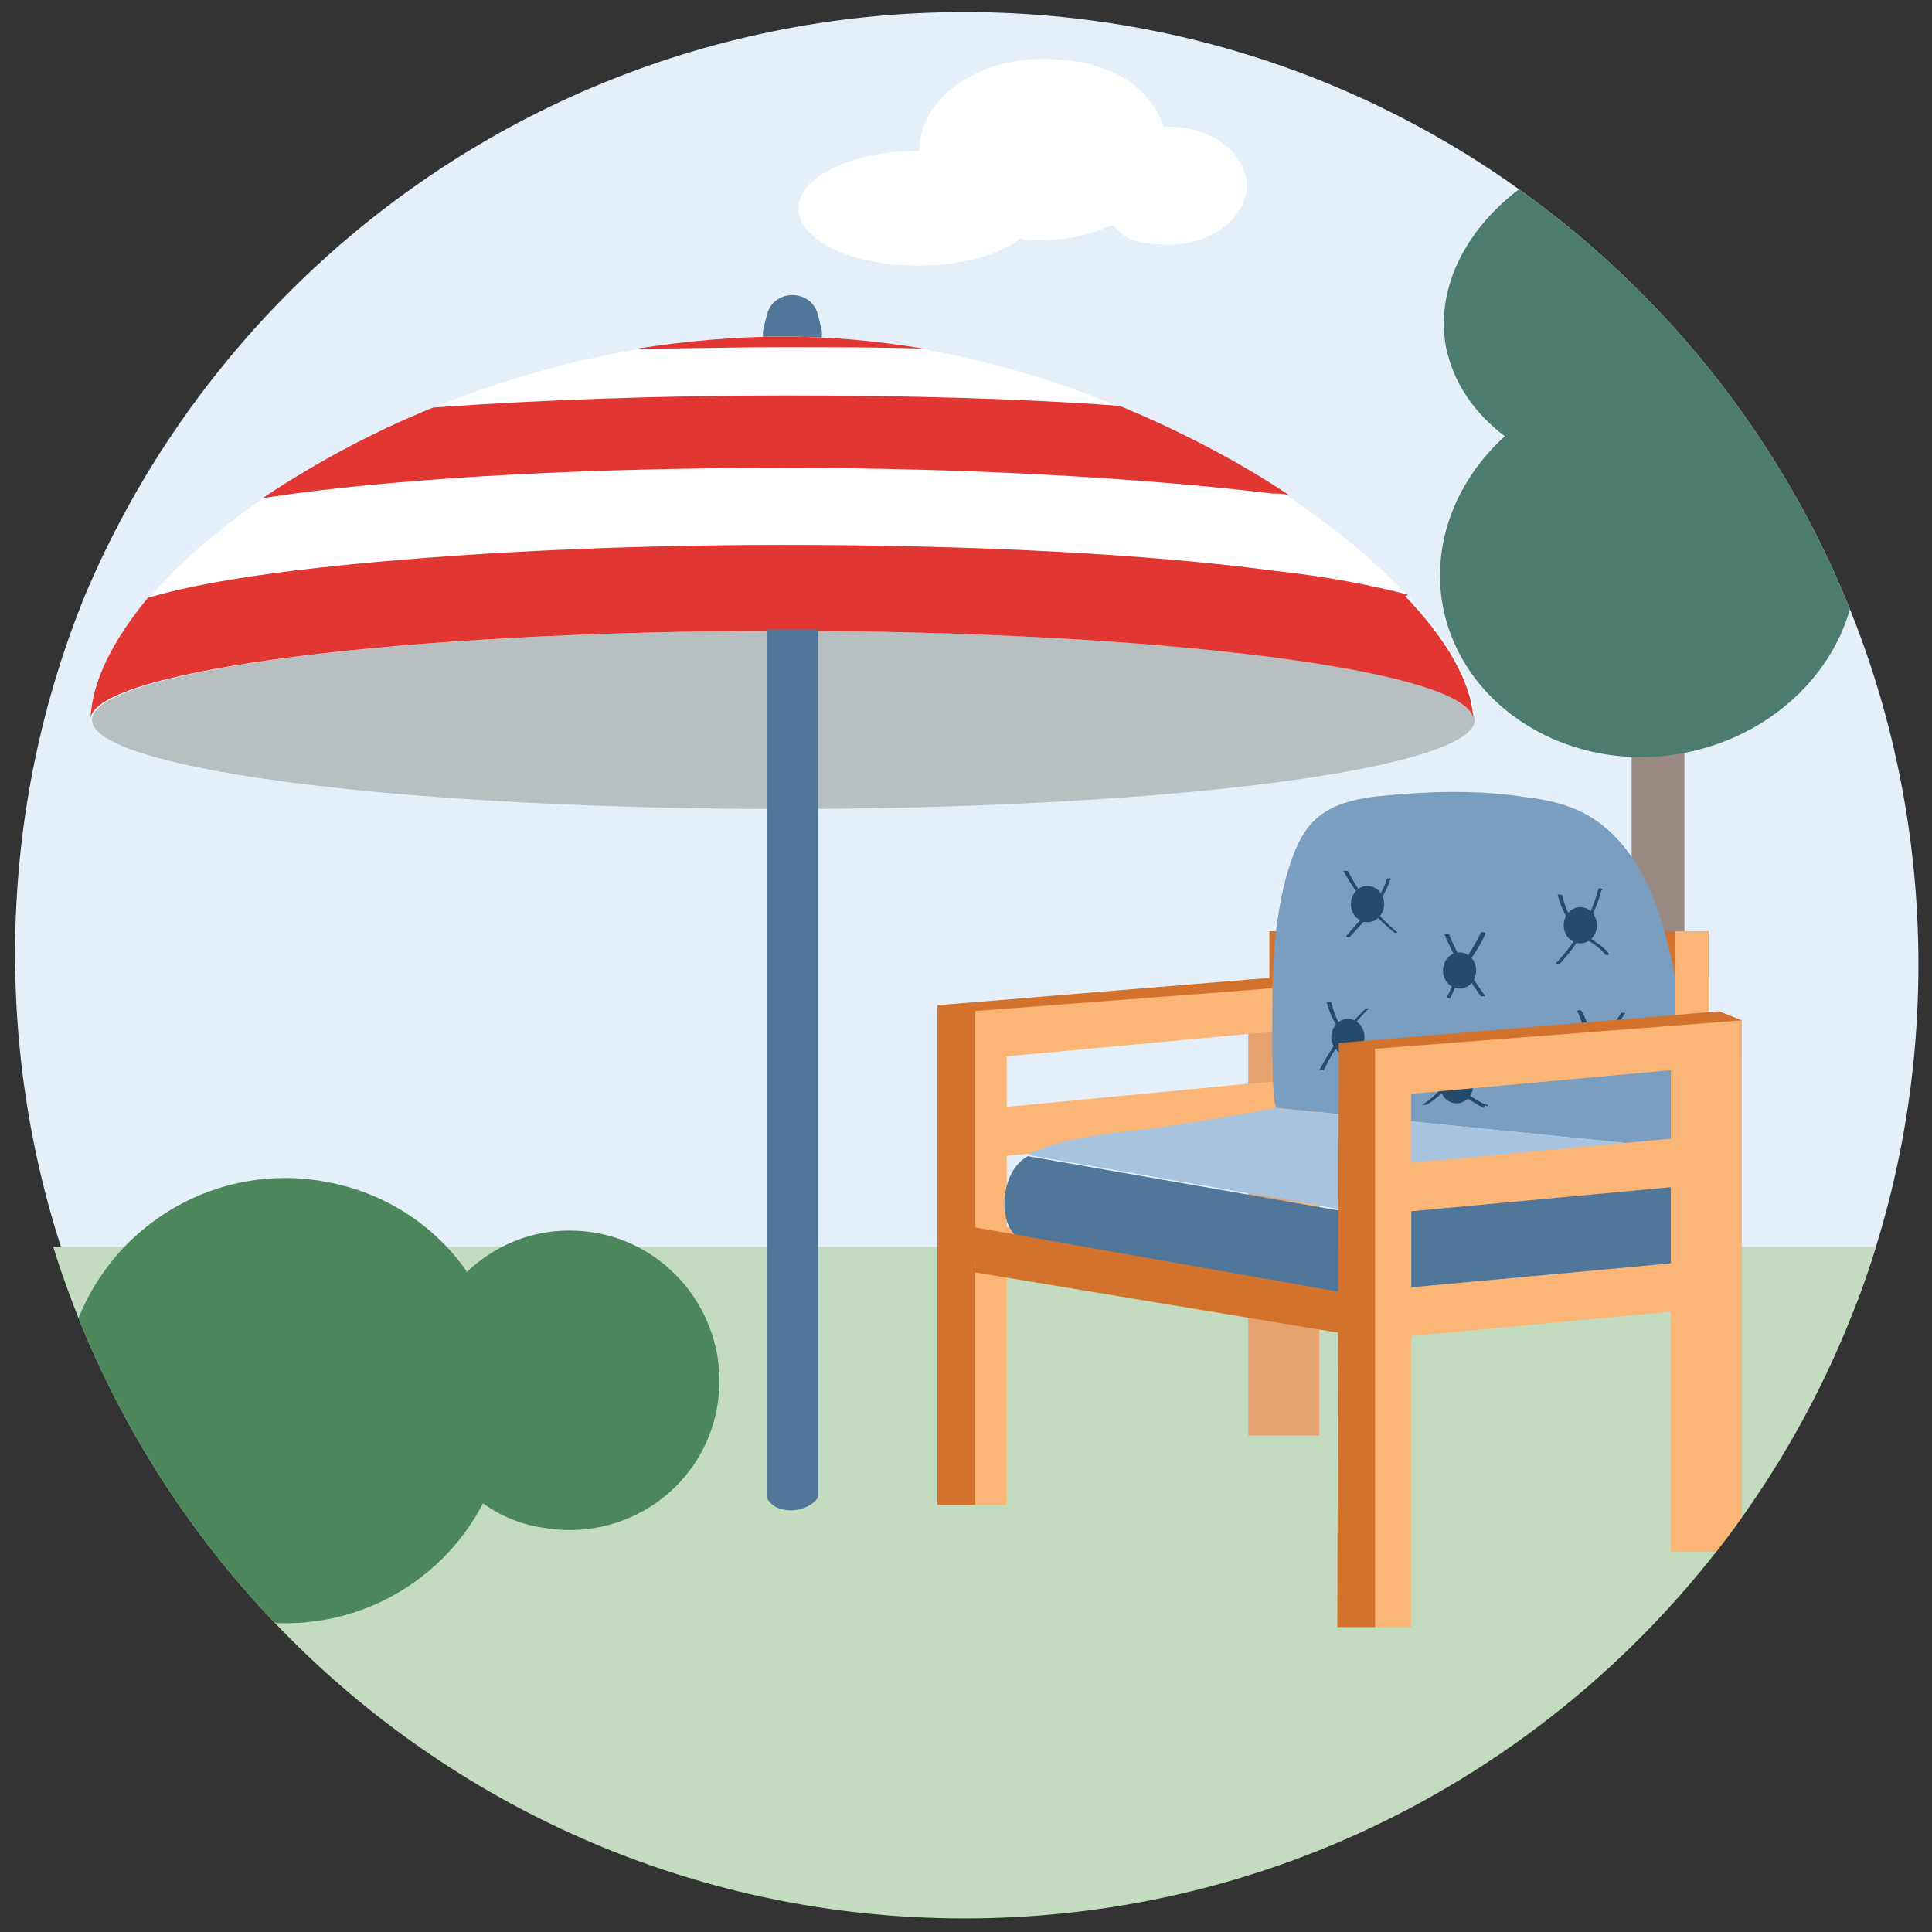<?xml version="1.0" encoding="UTF-8"?>
<svg id="Layer_1" xmlns="http://www.w3.org/2000/svg" width="4.5cm" height="4.5cm" version="1.1" xmlns:xlink="http://www.w3.org/1999/xlink" viewBox="0 0 128 128">
  <rect x="0" y="0" width="128" height="128" fill="#333333" stroke="none"/>
  <!-- Generator: Adobe Illustrator 29.7.1, SVG Export Plug-In . SVG Version: 2.1.1 Build 8)  -->
  <defs>
    <style>
      .st0 {
        fill: #4c875b;
      }

      .st0, .st1, .st2 {
        fill-rule: evenodd;
      }

      .st1 {
        fill: #4c7c6e;
      }

      .st3 {
        fill: #e5a16e;
      }

      .st4 {
        fill: #e13632;
      }

      .st5, .st2 {
        fill: #fff;
      }

      .st6 {
        fill: none;
      }

      .st7 {
        fill: #b8bfc1;
      }

      .st8 {
        fill: #e4effa;
      }

      .st9 {
        fill: #fbb577;
      }

      .st10 {
        fill: #50769a;
      }

      .st11 {
        fill: #a8c3dd;
      }

      .st12 {
        fill: #9b8a84;
      }

      .st13 {
        fill: #d3722d;
      }

      .st14 {
        fill: #244a6c;
      }

      .st15 {
        fill: #7a9ebf;
      }

      .st16 {
        clip-path: url(#clippath);
      }

      .st17 {
        fill: #c3dcbf;
      }
    </style>
    <clipPath id="clippath">
      <path id="Path" class="st6" d="M63.9,127.1c34.9,0,63.2-28.3,63.2-63.2S98.8.8,63.9.8.7,29.1.7,63.9s28.3,63.2,63.2,63.2Z"/>
    </clipPath>
  </defs>
  <g class="st16">
    <g>
      <path id="Path1" data-name="Path" class="st8" d="M64.2,126.3c34.9,0,63.2-28.3,63.2-63.2S99,0,64.2,0,1,28.3,1,63.2s28.3,63.2,63.2,63.2Z"/>
      <rect id="Rectangle" class="st12" x="108.1" y="43.4" width="3.5" height="40" rx="1.7" ry="1.7"/>
      <path id="Path2" data-name="Path" class="st17" d="M121.9,154.4c13.5-3,20.3-17.4,24.1-71.8H-12.3c-16.7,42.2,9.5,98.9,26.2,85.2,16.7-13.7,34.8-4.5,50.4,3.2,19.1,9.4,42.3-13.1,57.6-16.6Z"/>
      <path id="Path3" data-name="Path" class="st5" d="M60.7,10h.2c0-3.4,3.7-6.1,8.2-6.1s7.1,1.9,8,4.5c.1,0,.3,0,.4,0,2.8,0,5.1,1.8,5.1,3.9s-2.3,3.9-5.1,3.9-2.9-.5-3.8-1.3c-1.3.6-2.9,1-4.5,1s-1.1,0-1.6-.1c-1.4,1.1-3.9,1.8-6.8,1.8-4.4,0-7.9-1.7-7.9-3.8s3.6-3.8,7.9-3.8h0Z"/>
      <path id="Path4" data-name="Path" class="st4" d="M64.8,92.8s0,0,0,0h0s0,0,0,0Z"/>
      <path id="Path5" data-name="Path" class="st4" d="M30.1,92.8h0s0,0,0,0c0,0,0,0,0,0Z"/>
      <path id="Path6" data-name="Path" class="st0" d="M30.9,84.2c-2.1-3-5.4-5.2-9.3-5.9-8-1.5-15.7,3.8-17.2,11.8-1.5,8,3.8,15.7,11.8,17.2,6.6,1.2,12.9-2.1,15.8-7.7,1.1.8,2.5,1.4,3.9,1.6,5.4,1,10.6-2.5,11.6-7.9s-2.6-10.6-7.9-11.6c-3.3-.6-6.4.4-8.7,2.6Z"/>
      <path id="Path7" data-name="Path" class="st1" d="M118.9,28.4c2,1.7,3.4,4,3.9,6.7,1.3,6.8-3.8,13.4-11.3,14.8-7.5,1.4-14.6-3-15.9-9.7-.8-4.2.9-8.4,4.1-11.3-2-1.5-3.4-3.5-3.9-5.9-1.1-6,4.3-12.1,12-13.6,7.8-1.4,15,2.3,16.1,8.3.7,4-1.4,8-5.1,10.7Z"/>
      <path id="Path8" data-name="Path" class="st10" d="M50.8,20.9c.4-1.8,3-1.8,3.4,0l.2.8c.3,1.1-.6,2.2-1.7,2.2h-.4c-1.1,0-2-1.1-1.7-2.2l.2-.8Z"/>
      <path id="Shape" class="st2" d="M51.9,22.3c23.2,0,45.4,16.4,45.8,25.3-.4-3.2-20.8-5.8-45.8-5.8s-45.5,2.6-45.8,5.8c.3-10.2,22.6-25.3,45.8-25.3Z"/>
      <ellipse id="Oval" class="st7" cx="51.9" cy="47.7" rx="45.8" ry="5.9"/>
      <path id="Path9" data-name="Path" class="st4" d="M97.8,47.7s0,0,0,.1h0s0,0,0-.1Z"/>
      <path id="Path10" data-name="Path" class="st4" d="M6.1,47.8h0s0,0,0-.1c0,0,0,0,0,.1Z"/>
      <path id="Path11" data-name="Path" class="st4" d="M61.2,23.1c-3-.5-6.1-.8-9.3-.8s-6.5.3-9.7.8c3.1,0,6.4-.1,9.7-.1s6.3,0,9.3.1Z"/>
      <path id="Path12" data-name="Path" class="st4" d="M74.3,26.9c-6.6-.5-14.2-.7-22.3-.7s-16.4.3-23.3.8c-4.2,1.7-8,3.8-11.3,6,.7-.1,1.4-.2,2.1-.3,8.3-1.1,19.8-1.7,32.4-1.7s24.1.7,32.4,1.7c.4,0,.7,0,1.1.1-3.3-2.2-7.1-4.2-11.2-5.9Z"/>
      <path id="Path13" data-name="Path" class="st4" d="M93.3,39.4c-2.3-.6-5.3-1.2-9-1.6-8.3-1.1-19.8-1.7-32.4-1.7s-24.1.7-32.4,1.7c-4.1.5-7.3,1.1-9.7,1.8-2.3,2.8-3.7,5.5-3.8,8,.3-3.2,20.7-5.8,45.8-5.8s45.4,2.6,45.8,5.8c-.1-2.3-1.7-5.2-4.5-8.1Z"/>
      <path id="Path14" data-name="Path" class="st10" d="M50.8,41.7h3.4v57.5c-.7,1.1-2.9,1.2-3.4,0v-57.5Z"/>
      <polygon class="st3" points="84.1 64.8 84.3 64.8 87.4 64.8 87.4 64.9 87.4 65.1 87.4 65.2 87.4 68.1 87.4 95.1 82.7 95.1 82.7 68.5 82.7 65.6 82.7 65.3 82.7 64.9 84.1 64.8"/>
      <polygon class="st9" points="64.1 67 64.4 70.2 82.7 68.5 84.1 68.4 87.4 68.1 87.4 65.1 85 65.1 84.1 65.2 82.7 65.3 64.1 67"/>
      <polygon class="st9" points="63.9 73.6 64.2 76.8 82.7 75.1 87.4 74.6 87.4 71.4 82.7 71.8 63.9 73.6"/>
      <polygon class="st9" points="63.8 81.6 64.1 84.8 82.6 83 87.3 82.6 87.3 79.4 82.6 79.8 63.8 81.6"/>
      <rect class="st9" x="64.2" y="67.8" width="2.5" height="31.9"/>
      <rect class="st13" x="108.8" y="62.3" width="2.2" height="24.4" transform="translate(219.7 149) rotate(180)"/>
      <rect class="st13" x="84.1" y="61.7" width="29.1" height="3.2"/>
      <polygon class="st13" points="62.1 66.6 64.4 67 82.7 65.6 87.4 65.2 87.4 64.8 84.3 64.8 82.7 64.9 62.1 66.6"/>
      <polygon class="st10" points="89.7 86.2 113.4 83.9 112.3 76.2 89.3 80.2 89.7 86.2"/>
      <path class="st10" d="M67.6,82.1c-.5-.3-.9-.9-1-1.7-.2-1.3.2-3.1,1.5-3.8l21.2,3.7,1.1,6.1c-2.1-.4-4.3-.7-6.4-1.1-2.8-.5-5.6-.9-8.4-1.4-1.4-.2-2.8-.5-4.2-.7-1.2-.2-2.7-.2-3.7-.9Z"/>
      <path class="st11" d="M68.1,76.5c2.6-1.3,5.9-1.4,8.7-1.8,2.6-.4,5.2-.8,7.7-1.3l27.8,2.8-23,4s0,0,0,0c-1.9-.3-3.8-.7-5.8-1-3.4-.6-6.9-1.2-10.3-1.8-1.7-.3-3.5-.6-5.2-.9,0,0,0,0,0,0Z"/>
      <path class="st15" d="M112.3,76.2s-.5-6.3-.6-7c-.7-4.8-1.6-11.8-5.9-14.8-1.4-1-3.1-1.4-4.8-1.6-2.6-.4-5.3-.4-8-.2-2.3.2-4.9.3-6.4,2.3-.6.8-1,1.9-1.3,2.9-.8,2.8-1,5.8-1,8.7,0,.6-.1,6.9.3,6.9,0,0,27.8,2.8,27.8,2.8Z"/>
      <ellipse class="st14" cx="104.7" cy="61.3" rx="1.1" ry="1.2"/>
      <ellipse class="st14" cx="96.7" cy="64.3" rx="1.1" ry="1.2"/>
      <ellipse class="st14" cx="105.8" cy="69.1" rx="1.1" ry="1.2"/>
      <ellipse class="st14" cx="96.5" cy="71.9" rx="1.1" ry="1.2"/>
      <ellipse class="st14" cx="89.3" cy="68.7" rx="1.1" ry="1.2"/>
      <ellipse class="st14" cx="90.6" cy="59.9" rx="1.1" ry="1.2"/>
      <path class="st14" d="M106.1,59c-.5,1.8-1.5,3.5-2.8,4.9,0,0-.3,0-.2-.1,1.3-1.4,2.3-3,2.8-4.9,0-.1.3,0,.3,0h0Z"/>
      <path class="st14" d="M106.4,63.3c-.3-.4-.7-.7-1.2-1-.3-.2-.6-.5-.9-.8-.5-.6-.9-1.4-1.1-2.2,0-.1.2,0,.3,0,.2.9.6,1.8,1.3,2.4.6.6,1.4.9,1.8,1.5,0,.1-.2.1-.3,0h0Z"/>
      <path class="st14" d="M98.1,66c-.9-1.3-1.8-2.6-2.4-4.1,0,0,.2,0,.3,0,.6,1.5,1.5,2.8,2.4,4.1,0,0-.2,0-.3,0h0Z"/>
      <path class="st14" d="M98.4,61.9c-.3.7-.8,1.4-1.2,2-.4.7-.8,1.5-1.1,2.2,0,.1-.3,0-.2-.1.3-.7.7-1.4,1-2.1.4-.7.9-1.4,1.2-2.1,0-.1.3,0,.3,0h0Z"/>
      <path class="st14" d="M92.4,61.8c-1.4-1.1-2.5-2.5-3.4-4.1,0,0,.2,0,.3,0,.8,1.6,2,3,3.3,4.1,0,0-.2,0-.2,0h0Z"/>
      <path class="st14" d="M92.1,58.3c-.5,1.5-1.6,2.6-2.7,3.8,0,0-.3,0-.2-.1,1-1.2,2.2-2.2,2.7-3.8,0,0,.3,0,.3,0h0Z"/>
      <path class="st14" d="M90.7,66.8c-.6.6-1.1,1.2-1.7,1.9-.5.7-.9,1.4-1.3,2.2,0,0-.3,0-.3,0,.4-.7.8-1.4,1.3-2.1.5-.7,1.2-1.4,1.8-2,0,0,.3,0,.2.1h0Z"/>
      <path class="st14" d="M91.2,70.4c-.7-.6-1.5-1-2.1-1.7-.6-.7-1-1.5-1.2-2.3,0,0,.3,0,.3,0,.2.8.5,1.6,1.1,2.2.6.7,1.4,1.1,2.1,1.8,0,0-.2,0-.2,0h0Z"/>
      <path class="st14" d="M98.3,73.4c-.8-.4-1.5-.9-2.2-1.5-.7-.6-1.1-1.2-1.4-2.1,0,0,.2,0,.3,0,.3.8.7,1.4,1.4,2,.6.5,1.3,1.1,2.1,1.4.2,0,0,.2-.1,0h0Z"/>
      <path class="st14" d="M94.2,73.2c.7-.4,1.2-1,1.8-1.6.6-.7,1.3-1.3,1.9-2,0,0,.3,0,.3,0-.6.7-1.3,1.3-1.9,2-.5.6-1.1,1.2-1.8,1.6,0,0-.3,0-.3,0h0Z"/>
      <path class="st14" d="M107.6,67.2c-.4.8-1.3,1.4-2,1.9-.8.6-1.6,1-2.4,1.4,0,0-.3,0-.2-.1.8-.4,1.6-.8,2.4-1.4.7-.5,1.6-1.1,2-1.9,0,0,.3,0,.3,0h0Z"/>
      <path class="st14" d="M107.3,70.9c-.7-.3-1.2-.8-1.7-1.4-.6-.8-.7-1.7-1.1-2.5,0-.1.2-.1.3,0,.4.7.5,1.5.9,2.2.4.7,1,1.2,1.8,1.6.2,0,0,.2-.1.1h0Z"/>
      <polygon class="st9" points="90.7 69.5 91 72.7 110.7 70.9 115.4 70.4 115.4 67.6 111.5 67.6 110.7 67.6 90.7 69.5"/>
      <polygon class="st9" points="91.2 85.5 91.5 88.7 110.7 86.9 115.4 86.5 115.4 83.2 110.7 83.7 91.2 85.5"/>
      <rect class="st9" x="90.9" y="76.3" width="24.4" height="3.2" transform="translate(212.9 145.8) rotate(174.7)"/>
      <rect class="st9" x="74.5" y="88.8" width="35.6" height="2.5" transform="translate(182.3 -2.3) rotate(90)"/>
      <rect class="st9" x="110.7" y="67.6" width="4.7" height="35.2"/>
      <rect class="st9" x="111" y="61.7" width="2.2" height="24.9"/>
      <polygon class="st13" points="88.6 107.8 91.1 107.8 91.1 69.5 88.7 69.1 88.6 107.8"/>
      <polygon class="st13" points="88.7 69.1 113.9 67 115.4 67.6 90.9 69.5 88.7 69.1"/>
      <polygon class="st13" points="62.1 99.7 64.6 99.7 64.6 66.9 62.1 66.6 62.1 99.7"/>
      <polygon class="st13" points="88.7 88.3 64.6 84.3 64.5 81.3 88.8 85.6 88.7 88.3"/>
    </g>
  </g>
</svg>